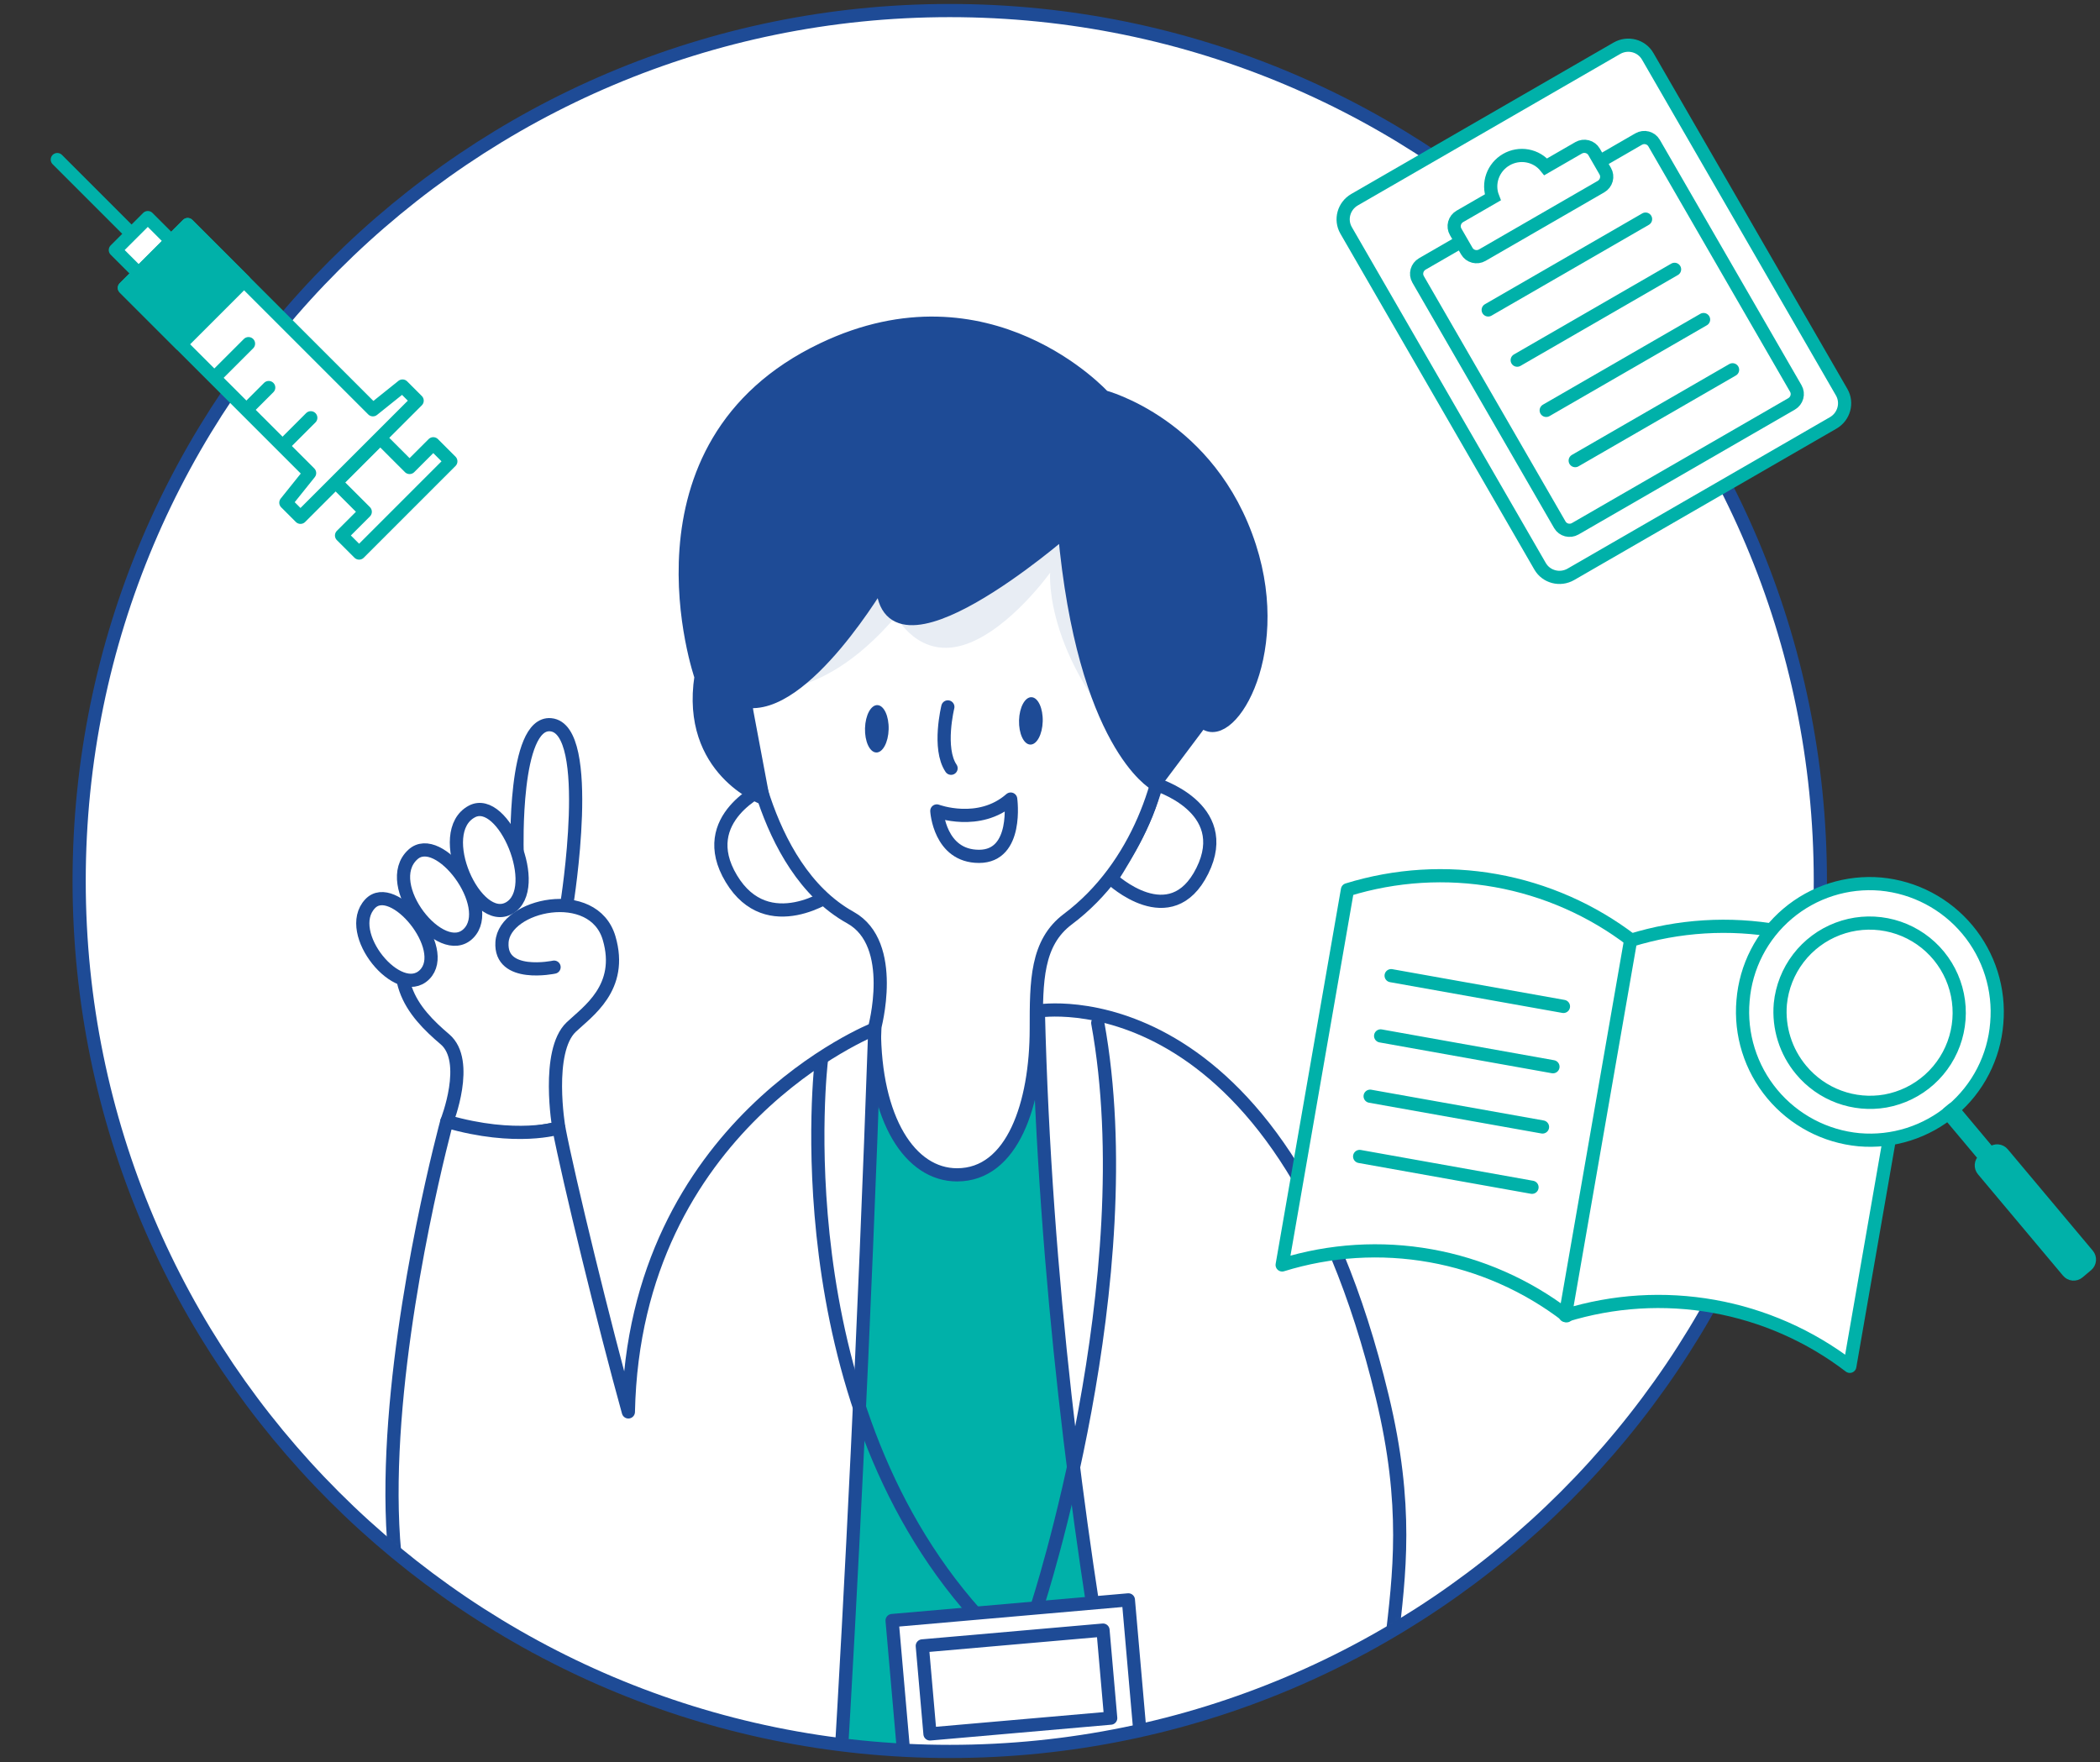 <svg width="398" height="334" viewBox="0 0 398 334" fill="none" xmlns="http://www.w3.org/2000/svg">
<rect x="0" y="0" width="398" height="334" fill="#333333" stroke="none"/>
<path d="M180 332C271.127 332 345 258.127 345 167C345 75.873 271.127 2 180 2C88.873 2 15 75.873 15 167C15 258.127 88.873 332 180 332Z" fill="white"/>
<mask id="mask0_761_1307" style="mask-type:luminance" maskUnits="userSpaceOnUse" x="15" y="2" width="330" height="330">
<path d="M180 332C271.127 332 345 258.127 345 167C345 75.873 271.127 2 180 2C88.873 2 15 75.873 15 167C15 258.127 88.873 332 180 332Z" fill="white"/>
</mask>
<g mask="url(#mask0_761_1307)">
<path d="M181.26 202.13C150.38 205.13 135.26 217.58 126.48 286.13C118.8 345.97 131.3 366.86 129.86 362.71C129.86 362.71 193.05 377.31 242.45 349.61C245.11 323.979 245.11 298.141 242.45 272.51C238.23 234.44 222.44 198.13 181.26 202.13Z" fill="#00B1A9" stroke="#1E4B96" stroke-width="2.5" stroke-miterlimit="10"/>
<path d="M157.86 169.28C157.86 169.28 145.54 178.08 138.61 166.57C131.68 155.06 145.09 149.22 145.09 149.22C145.09 149.22 151.7 160.48 157.86 169.28Z" fill="white" stroke="#1E4B96" stroke-width="2.5" stroke-linecap="round" stroke-linejoin="round"/>
<path d="M218.87 148.6C218.87 148.6 233.87 153 227.87 165.07C221.87 177.14 210.65 166.57 210.65 166.57C210.65 166.57 218.12 155.34 218.87 148.6Z" fill="white" stroke="#1E4B96" stroke-width="2.5" stroke-linecap="round" stroke-linejoin="round"/>
<path d="M165.72 195C165.72 195 170.18 178.94 161.18 173.94C143.9 164.35 141.39 136.23 141.39 136.23C141.39 123.88 145.51 82.7 182.94 82.7C220.37 82.7 221.12 124.63 221.12 135.86C221.12 147.09 215.7 164.25 202.4 174.22C196.4 178.71 196.4 186.01 196.4 195C196.4 209.22 191.91 222.7 181.4 222.7C172.5 222.72 165.72 212.23 165.72 195Z" fill="white" stroke="#1E4B96" stroke-width="2.5" stroke-linecap="round" stroke-linejoin="round"/>
<path d="M142.28 130.48C142.28 130.48 154.77 134.48 169.84 116.79C169.84 116.79 174.14 125.36 183.31 122.03C191.55 119.03 199.03 108.55 199.03 108.55C199.03 108.55 197.54 125.77 218.13 145.23C218.13 145.23 224.95 89.11 184.29 89.11C143.63 89.11 142.28 130.48 142.28 130.48Z" fill="#E8EDF4"/>
<path d="M201.73 100.64C201.73 100.64 166.84 131.01 167.22 109.64C167.22 109.64 152.38 135.1 141.15 132.85L144.61 151.27C144.61 151.27 130.16 145.95 132.86 128.27C132.86 128.27 117.6 84.47 155.99 66.19C187.43 51.19 209.15 75.19 209.15 75.19C209.15 75.19 229.35 80.42 236.84 103.63C243.67 124.81 232.35 141.81 227.84 136.56L218.84 148.56C218.84 148.56 205.4 141.12 201.73 100.64Z" fill="#1E4B96" stroke="#1E4B96" stroke-width="2.5" stroke-linecap="round" stroke-linejoin="round"/>
<path d="M193.13 136.55C193.07 139.04 194.01 141.09 195.25 141.14C196.49 141.19 197.55 139.23 197.62 136.75C197.69 134.27 196.74 132.21 195.5 132.16C194.26 132.11 193.2 134.07 193.13 136.55Z" fill="#1E4B96"/>
<path d="M163.94 138.05C163.87 140.53 164.82 142.59 166.06 142.64C167.3 142.69 168.35 140.73 168.42 138.25C168.49 135.77 167.54 133.71 166.3 133.66C165.06 133.61 164.01 135.57 163.94 138.05Z" fill="#1E4B96"/>
<path d="M179.64 134C179.64 134 177.7 141.87 180.25 145.63" stroke="#1E4B96" stroke-width="2.5" stroke-linecap="round" stroke-linejoin="round"/>
<path d="M177.55 153.72C177.55 153.72 185.55 156.72 191.55 151.47C191.55 151.47 193.05 162.33 185.55 162.33C178.05 162.33 177.55 153.72 177.55 153.72Z" stroke="#1E4B96" stroke-width="2.5" stroke-linecap="round" stroke-linejoin="round"/>
<path d="M196.79 191.65C196.79 191.65 242.5 183.91 261.97 264.76C271.97 306.31 254.97 315.9 266.91 360.07C269.6 369.98 234.4 389.28 222.8 382.19C222.36 381.92 199.26 293.82 196.79 191.65Z" fill="white" stroke="#1E4B96" stroke-width="2.5" stroke-linecap="round" stroke-linejoin="round"/>
<path d="M105.01 183.33C105.01 183.33 94.7 185.52 95.14 178.61C95.59 171.45 112.47 167.75 115.44 177.82C118.21 187.25 111.33 191.76 108.25 194.7C103.43 199.3 105.91 213.81 105.91 213.81C105.91 213.81 92.64 217.26 84.69 212.57C84.69 212.57 89.21 201.14 84.32 197C78.23 191.82 72.26 185.09 79.32 172.67C86.85 159.39 98 161.17 98 161.17C98 161.17 97.28 136.74 104.37 137.38C112.75 138.13 107.44 171.29 107.44 171.29" fill="white"/>
<path d="M105.01 183.33C105.01 183.33 94.7 185.52 95.14 178.61C95.59 171.45 112.47 167.75 115.44 177.82C118.21 187.25 111.33 191.76 108.25 194.7C103.43 199.3 105.91 213.81 105.91 213.81C105.91 213.81 92.64 217.26 84.69 212.57C84.69 212.57 89.21 201.14 84.32 197C78.23 191.82 72.26 185.09 79.32 172.67C86.85 159.39 98 161.17 98 161.17C98 161.17 97.28 136.74 104.37 137.38C112.75 138.13 107.44 171.29 107.44 171.29" stroke="#1E4B96" stroke-width="2.5" stroke-linecap="round" stroke-linejoin="round"/>
<path d="M78.23 162C83.17 157.41 93.94 171.77 88.79 176.94C83.64 182.11 72.09 167.65 78.23 162Z" fill="white" stroke="#1E4B96" stroke-width="2.5" stroke-linecap="round" stroke-linejoin="round"/>
<path d="M89.44 153.82C95.44 150.66 102.87 168.44 96.54 172.11C90.21 175.78 82.03 157.75 89.44 153.82Z" fill="white" stroke="#1E4B96" stroke-width="2.5" stroke-linecap="round" stroke-linejoin="round"/>
<path d="M70.14 171.32C74.5 166.68 85.33 179.86 80.47 184.74C75.61 189.62 64.97 176.83 70.14 171.32Z" fill="white" stroke="#1E4B96" stroke-width="2.5" stroke-linecap="round" stroke-linejoin="round"/>
<path d="M119.09 267.64C114.52 251.19 107.75 223.45 105.91 213.81C105.91 213.81 97.85 216.37 84.69 212.57C84.69 212.57 49.47 341.57 108.69 325.99C112.43 324.99 113.47 323.64 115.86 321.7C113.86 347.86 111.3 356.7 107.56 382.41C106.08 392.57 143.68 398.27 155.28 391.18C155.72 390.91 161.71 312.18 165.8 195.03C165.76 195 120.24 213.06 119.09 267.64Z" fill="white" stroke="#1E4B96" stroke-width="2.5" stroke-linecap="round" stroke-linejoin="round"/>
<path d="M155.67 201C155.67 201 147.937 264.54 185 306" stroke="#1E4B96" stroke-width="2.5" stroke-linecap="round" stroke-linejoin="round"/>
<path d="M213.854 303.269L169.075 307.187L171.456 334.403L216.235 330.485L213.854 303.269Z" fill="white" stroke="#1E4B96" stroke-width="2.5" stroke-linecap="round" stroke-linejoin="round"/>
<path d="M176.255 328.681L210.505 325.685L209.045 308.998L174.796 311.995L176.255 328.681Z" fill="white" stroke="#1E4B96" stroke-width="2.5" stroke-linecap="round" stroke-linejoin="round"/>
<path d="M196.62 304.3C196.62 304.3 216.86 242.38 208.05 193.9" stroke="#1E4B96" stroke-width="2.5" stroke-linecap="round" stroke-linejoin="round"/>
</g>
<path d="M180 332C271.127 332 345 258.127 345 167C345 75.873 271.127 2 180 2C88.873 2 15 75.873 15 167C15 258.127 88.873 332 180 332Z" stroke="#1E4B96" stroke-width="2.5" stroke-miterlimit="10"/>
<path d="M296.921 249.419C289.357 243.62 280.513 239.718 271.132 238.041C261.751 236.364 252.104 236.959 243 239.779L255.376 168.664C264.48 165.848 274.126 165.254 283.507 166.931C292.888 168.609 301.731 172.508 309.297 178.305C304.758 204.366 301.459 223.348 296.921 249.419Z" fill="white" stroke="#00B1A9" stroke-width="2.5" stroke-linecap="round" stroke-linejoin="round"/>
<path d="M263.653 184.945L296.311 190.775" stroke="#00B1A9" stroke-width="2.5" stroke-linecap="round" stroke-linejoin="round"/>
<path d="M261.663 196.366L294.322 202.206" stroke="#00B1A9" stroke-width="2.5" stroke-linecap="round" stroke-linejoin="round"/>
<path d="M259.674 207.797L292.343 213.627" stroke="#00B1A9" stroke-width="2.5" stroke-linecap="round" stroke-linejoin="round"/>
<path d="M257.685 219.217L290.353 225.057" stroke="#00B1A9" stroke-width="2.5" stroke-linecap="round" stroke-linejoin="round"/>
<path d="M296.661 249.369C305.764 246.551 315.41 245.955 324.791 247.63C334.172 249.306 343.016 253.204 350.582 259C355.12 232.938 358.419 213.997 362.958 187.895C355.393 182.097 346.55 178.196 337.168 176.518C327.787 174.841 318.141 175.436 309.037 178.255L296.661 249.369Z" fill="white" stroke="#00B1A9" stroke-width="2.5" stroke-linecap="round" stroke-linejoin="round"/>
<path d="M330.349 189.655C329.782 196.07 331.778 202.447 335.899 207.393C340.021 212.339 345.932 215.451 352.341 216.047C355.506 216.322 358.694 215.969 361.721 215.006C364.748 214.044 367.555 212.491 369.98 210.439C372.406 208.386 374.401 205.874 375.851 203.047C377.302 200.22 378.179 197.133 378.432 193.966C378.996 187.553 376.999 181.178 372.878 176.234C368.757 171.291 362.847 168.18 356.44 167.584C353.276 167.309 350.089 167.662 347.062 168.624C344.036 169.586 341.229 171.137 338.804 173.189C336.379 175.24 334.383 177.751 332.932 180.577C331.481 183.403 330.603 186.489 330.349 189.655Z" fill="white" stroke="#00B1A9" stroke-width="2.5" stroke-linecap="round" stroke-linejoin="round"/>
<path d="M357.339 208.706C354.39 209.219 351.358 208.944 348.549 207.908C345.741 206.872 343.255 205.112 341.345 202.806C338.432 199.316 337.02 194.814 337.417 190.285C337.731 187.139 338.915 184.143 340.838 181.634C342.76 179.124 345.344 177.201 348.298 176.079C351.253 174.958 354.462 174.683 357.565 175.285C360.667 175.888 363.54 177.344 365.861 179.489C368.182 181.635 369.859 184.386 370.703 187.433C371.547 190.48 371.525 193.702 370.64 196.737C369.755 199.772 368.041 202.5 365.692 204.614C363.342 206.729 360.45 208.146 357.339 208.706Z" fill="white" stroke="#00B1A9" stroke-width="2.5" stroke-linecap="round" stroke-linejoin="round"/>
<path d="M370.085 210.277L377.233 218.817L377.622 218.487C377.902 218.253 378.264 218.14 378.627 218.172C378.991 218.203 379.327 218.378 379.562 218.657L395.676 237.878C395.91 238.156 396.025 238.515 395.995 238.876C395.965 239.238 395.793 239.574 395.516 239.808L393.877 241.188C393.738 241.303 393.578 241.39 393.406 241.443C393.235 241.496 393.054 241.515 392.875 241.499C392.695 241.482 392.521 241.43 392.362 241.346C392.203 241.262 392.062 241.147 391.947 241.009L375.833 221.797C375.715 221.66 375.626 221.5 375.57 221.328C375.515 221.156 375.494 220.974 375.509 220.794C375.524 220.613 375.574 220.438 375.657 220.277C375.74 220.116 375.854 219.974 375.993 219.857L376.383 219.527L369.225 210.997L370.085 210.277Z" stroke="#00B1A9" stroke-width="2.5" stroke-linecap="round" stroke-linejoin="round"/>
<path d="M370.085 210.277L377.233 218.817L377.622 218.487C377.902 218.253 378.264 218.14 378.627 218.172C378.991 218.203 379.327 218.378 379.562 218.657L395.676 237.878C395.91 238.156 396.025 238.515 395.995 238.876C395.965 239.238 395.793 239.574 395.516 239.808L393.877 241.188C393.738 241.303 393.578 241.39 393.406 241.443C393.235 241.496 393.054 241.515 392.875 241.499C392.695 241.482 392.521 241.43 392.362 241.346C392.203 241.262 392.062 241.147 391.947 241.009L375.833 221.797C375.715 221.66 375.626 221.5 375.57 221.328C375.515 221.156 375.494 220.974 375.509 220.794C375.524 220.613 375.574 220.438 375.657 220.277C375.74 220.116 375.854 219.974 375.993 219.857L376.383 219.527L369.225 210.997L370.085 210.277Z" fill="#00B1A9"/>
<path d="M10.86 30.248L24.966 44.355" stroke="#00B1A9" stroke-width="2.5" stroke-linecap="round" stroke-linejoin="round"/>
<path d="M21.86 47.398L26.3 51.837L32.453 45.684L28.013 41.245L21.86 47.398Z" fill="white" stroke="#00B1A9" stroke-width="2.5" stroke-linecap="round" stroke-linejoin="round"/>
<path d="M63.672 91.46L69.224 97.012L64.731 101.505L68.059 104.833L72.552 100.34L80.951 91.94L85.444 87.447L82.117 84.12L77.624 88.612L72.072 83.061L63.672 91.46Z" fill="white" stroke="#00B1A9" stroke-width="2.5" stroke-linecap="round" stroke-linejoin="round"/>
<path d="M58.677 89.674L54.178 95.286L56.95 98.058L79.058 75.95L76.286 73.178L70.674 77.677L35.567 42.57L23.57 54.567L58.677 89.674Z" fill="white" stroke="#00B1A9" stroke-width="2.5" stroke-linecap="round" stroke-linejoin="round"/>
<path d="M53.683 84.411L58.901 79.193" stroke="#00B1A9" stroke-width="2.5" stroke-linecap="round" stroke-linejoin="round"/>
<path d="M46.832 77.559L50.928 73.463" stroke="#00B1A9" stroke-width="2.5" stroke-linecap="round" stroke-linejoin="round"/>
<path d="M40.755 71.483L47.099 65.14" stroke="#00B1A9" stroke-width="2.5" stroke-linecap="round" stroke-linejoin="round"/>
<path d="M23.57 54.567L34.266 65.263L46.267 53.262L35.571 42.566L23.57 54.567Z" fill="#00B1A9" stroke="#00B1A9" stroke-width="2.5" stroke-linecap="round" stroke-linejoin="round"/>
<path d="M306.432 9.151L256.726 37.849C254.668 39.037 253.949 41.644 255.12 43.672L291.88 107.342C293.051 109.37 295.668 110.051 297.726 108.863L347.432 80.165C349.49 78.977 350.209 76.37 349.038 74.342L312.278 10.672C311.107 8.644 308.49 7.963 306.432 9.151Z" fill="white"/>
<path d="M306.432 9.151L256.726 37.849C254.668 39.037 253.949 41.644 255.12 43.672L291.88 107.342C293.051 109.37 295.668 110.051 297.726 108.863L347.432 80.165C349.49 78.977 350.209 76.37 349.038 74.342L312.278 10.672C311.107 8.644 308.49 7.963 306.432 9.151Z" stroke="#00B1A9" stroke-width="2.5" stroke-miterlimit="10"/>
<path d="M310.559 26.362L269.567 50.028C268.536 50.624 268.175 51.93 268.762 52.947L295.621 99.469C296.208 100.485 297.52 100.826 298.551 100.231L339.543 76.564C340.575 75.969 340.935 74.662 340.348 73.646L313.489 27.124C312.902 26.107 311.59 25.766 310.559 26.362Z" stroke="#00B1A9" stroke-width="2.5" stroke-miterlimit="10"/>
<path d="M299.186 28.021L292.953 31.62C292.088 30.541 290.858 29.811 289.486 29.562C288.115 29.313 286.692 29.561 285.477 30.263C284.263 30.964 283.336 32.072 282.866 33.384C282.396 34.696 282.413 36.127 282.915 37.415L276.673 41.019C276.181 41.306 275.821 41.774 275.672 42.32C275.522 42.866 275.596 43.445 275.877 43.932L277.997 47.604C278.278 48.09 278.743 48.444 279.29 48.588C279.838 48.732 280.423 48.654 280.918 48.371L303.43 35.373C303.924 35.086 304.285 34.617 304.436 34.071C304.586 33.524 304.514 32.944 304.235 32.455L302.115 28.783C301.832 28.297 301.365 27.945 300.816 27.802C300.268 27.659 299.682 27.738 299.186 28.021Z" fill="white" stroke="#00B1A9" stroke-width="2.5" stroke-miterlimit="10"/>
<path d="M282.049 58.752L311.873 41.534" stroke="#00B1A9" stroke-width="2.5" stroke-miterlimit="10" stroke-linecap="round"/>
<path d="M287.546 68.273L317.37 51.054" stroke="#00B1A9" stroke-width="2.5" stroke-miterlimit="10" stroke-linecap="round"/>
<path d="M293.043 77.793L322.866 60.575" stroke="#00B1A9" stroke-width="2.5" stroke-miterlimit="10" stroke-linecap="round"/>
<path d="M298.539 87.314L328.363 70.095" stroke="#00B1A9" stroke-width="2.5" stroke-miterlimit="10" stroke-linecap="round"/>
</svg>
